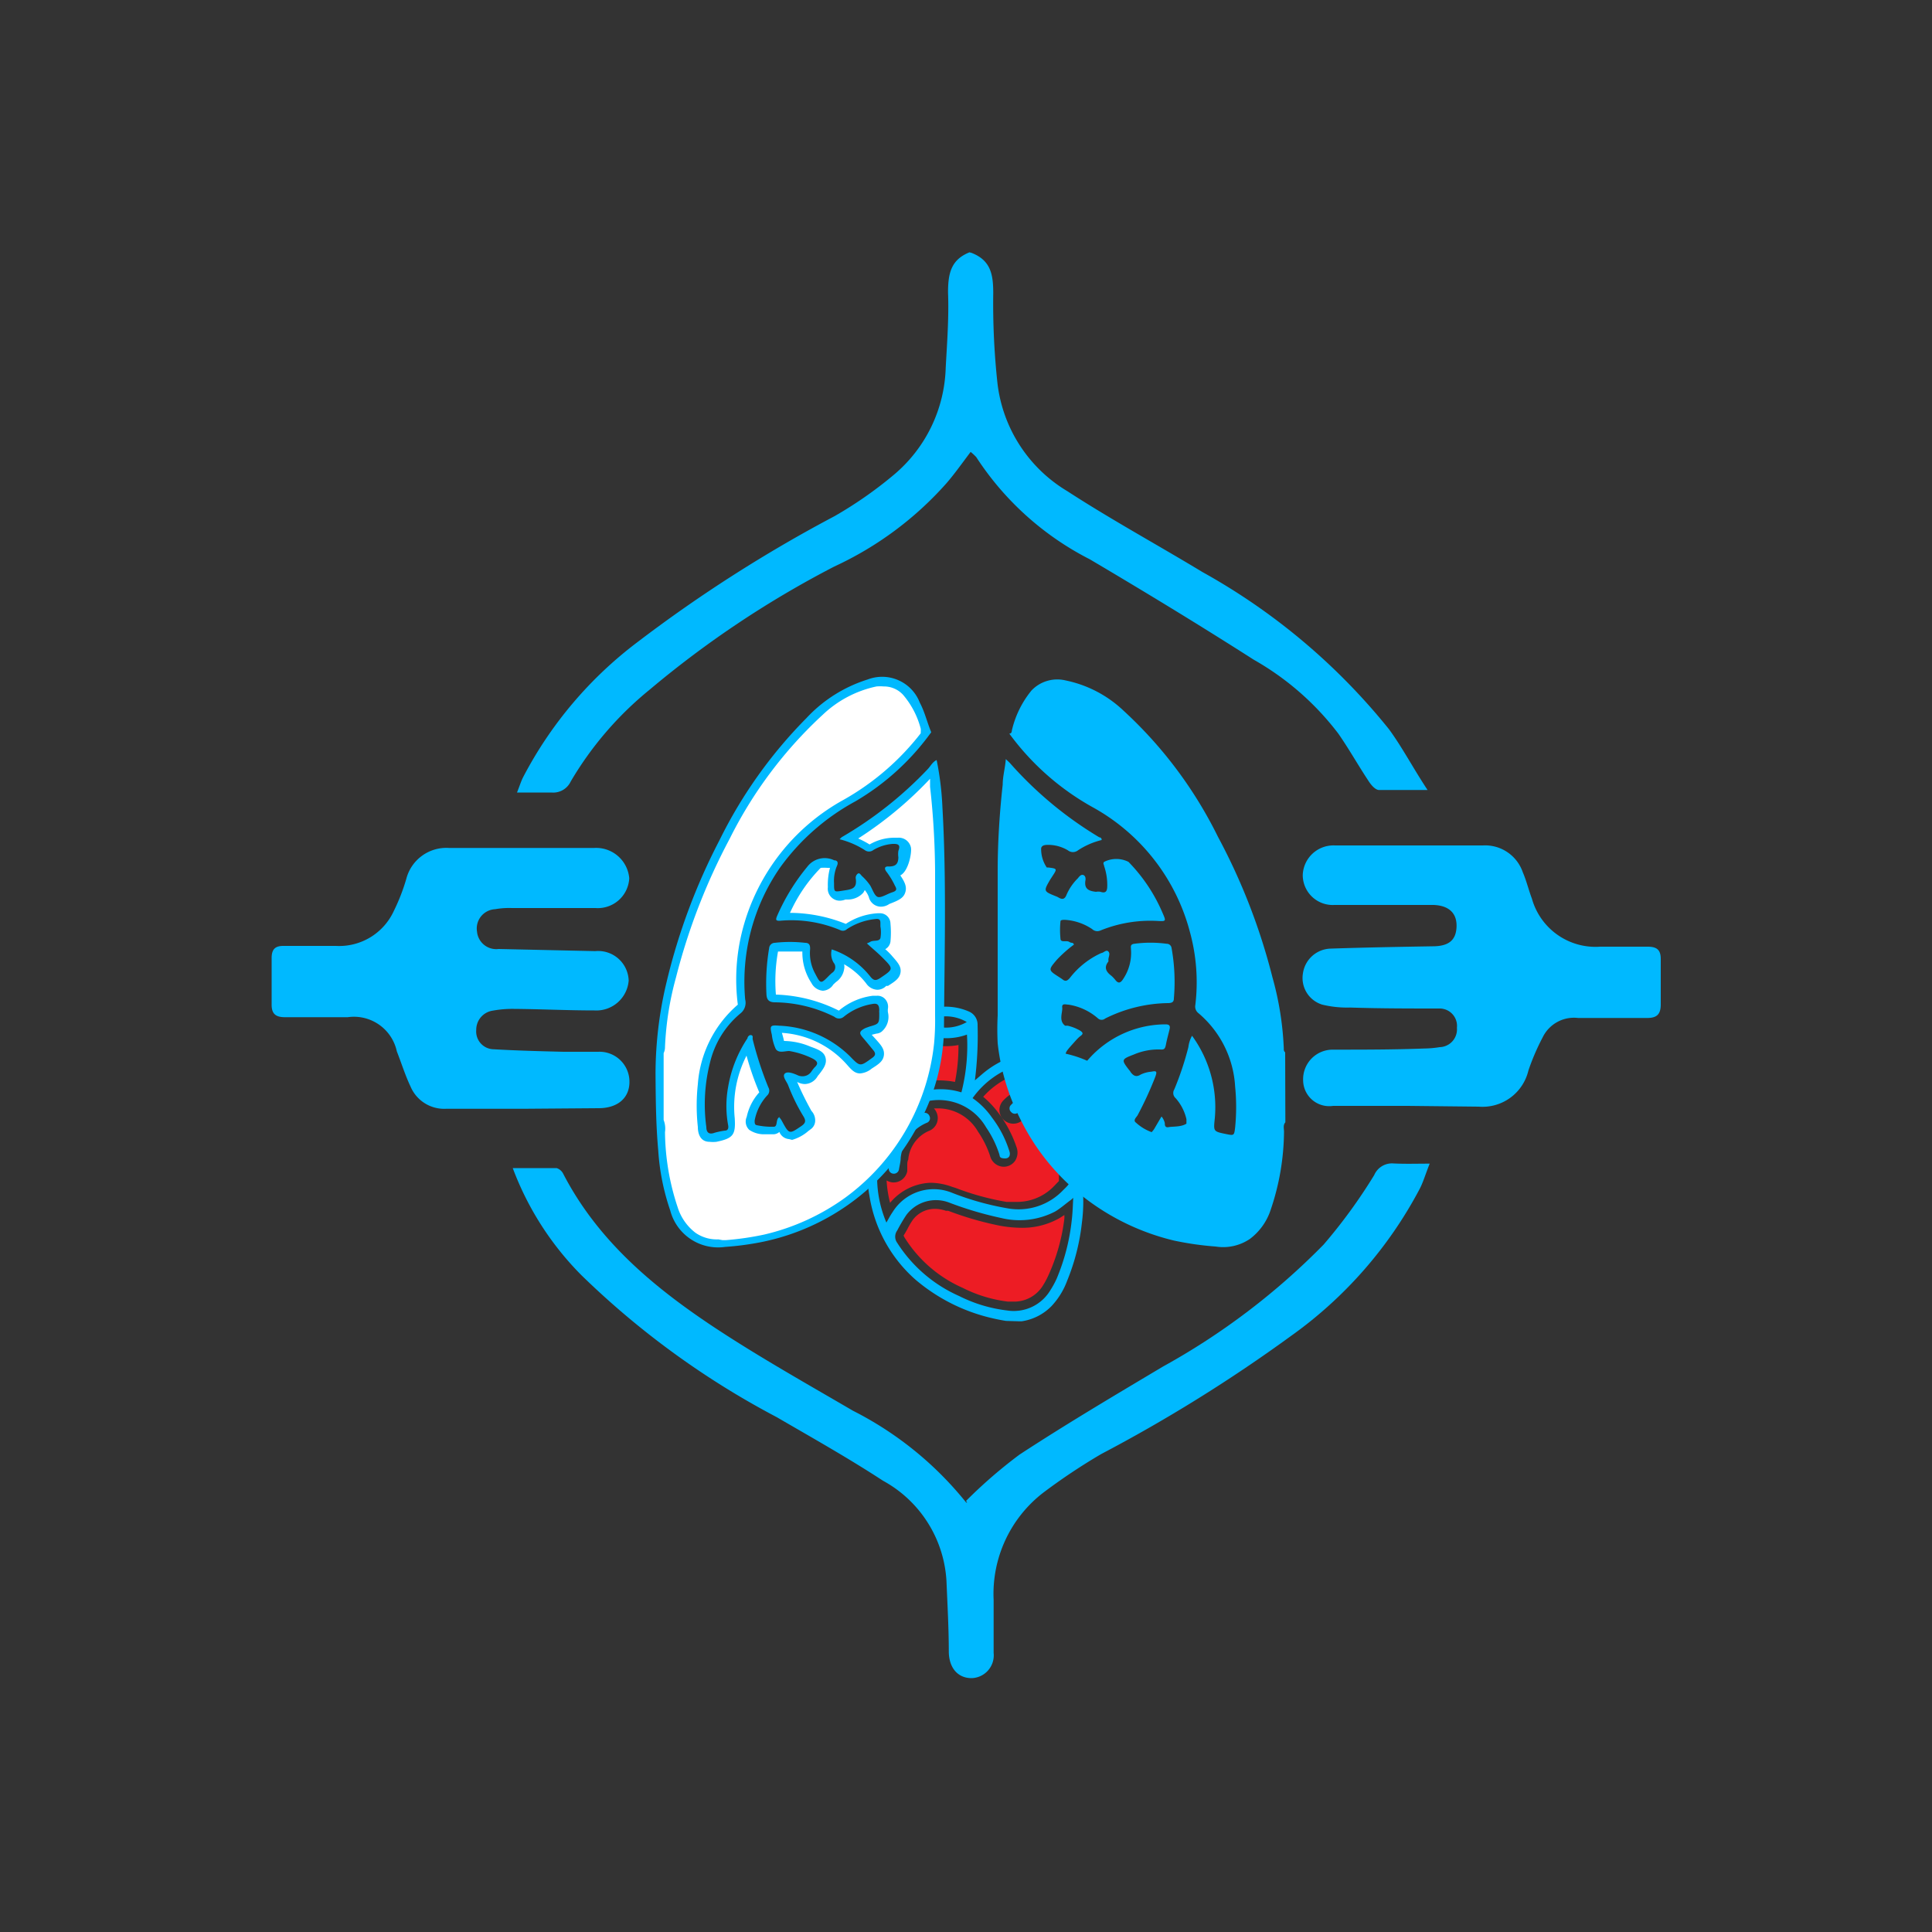 <svg id="Layer_1" data-name="Layer 1" xmlns="http://www.w3.org/2000/svg" viewBox="0 0 100 100"><rect x="0" y="0" width="100" height="100" fill="#333333" stroke="none"/><defs><style>.cls-1{fill:#00b9ff;}.cls-2{fill:#ed1c24;}.cls-3{fill:#fff;}</style></defs><title>Thorasic surgery</title><path class="cls-1" d="M52.07,68.37A10.4,10.4,0,0,1,51,68.14a9.36,9.36,0,0,1-3.62-1.91A7.29,7.29,0,0,1,45,61.88a5.53,5.53,0,0,1,.27-3,4.73,4.73,0,0,0,.28-1.28,2.61,2.61,0,0,1,1.09-1.88,1.69,1.69,0,0,0,.69-1.28,12.9,12.9,0,0,0,0-1.39.71.71,0,0,1,.41-.69,3,3,0,0,1,2.42,0,.74.74,0,0,1,.44.71,18.32,18.32,0,0,1-.14,2.85l.35-.3a4.92,4.92,0,0,1,3.48-1.2,5.65,5.65,0,0,1,2.41.7.74.74,0,0,1,.36.59,1.74,1.74,0,0,1-.46,1.41.81.81,0,0,1-.91.25,4.53,4.53,0,0,0-1.5-.24H54c.19.16.38.31.54.47a4.76,4.76,0,0,1,1.13,2A8.56,8.56,0,0,1,56,63.28a11.14,11.14,0,0,1-.76,3,3.9,3.9,0,0,1-.82,1.33,2.71,2.71,0,0,1-1.54.78l-.12,0ZM50.34,56.84a3.92,3.92,0,0,1,1,1,5.6,5.6,0,0,1,.9,1.73c.08.22,0,.41-.26.39s-.22-.1-.26-.23a5.37,5.37,0,0,0-.68-1.38,2.83,2.83,0,0,0-3.8-1.07,3.11,3.11,0,0,0-1.61,2,6,6,0,0,0,.25,4l0,0c.11-.19.2-.37.32-.54a2.5,2.5,0,0,1,3.08-1,14.61,14.61,0,0,0,2.91.81,3.18,3.18,0,0,0,2.83-.94c.41-.4.41-.4.33-1v0a5.67,5.67,0,0,0-1.07-2.51,2,2,0,0,0-.84-.66.56.56,0,0,0-.72.12.25.25,0,0,1-.38,0,.25.25,0,0,1,0-.38,1.76,1.76,0,0,1,.4-.32,2.93,2.93,0,0,1,1.86-.33c.2,0,.41,0,.63.08a1.81,1.81,0,0,1,.5-1.37A4.56,4.56,0,0,0,50.34,56.84ZM55.55,62h0l-.11.1c-.28.2-.54.44-.83.61a4,4,0,0,1-2.76.34,18.31,18.31,0,0,1-2.71-.8,1.91,1.91,0,0,0-2.23.64,8.85,8.85,0,0,0-.47.8.54.54,0,0,0,0,.64,7.31,7.31,0,0,0,3.2,2.75,7.48,7.48,0,0,0,2.49.75,2.21,2.21,0,0,0,2.25-1.07,4.51,4.51,0,0,0,.31-.57,10.73,10.73,0,0,0,.78-3C55.52,62.78,55.53,62.39,55.55,62Zm-5.79-5.45a9.78,9.78,0,0,0,.29-3,3.12,3.12,0,0,1-2.13,0c0,.38,0,.75-.1,1.12A2,2,0,0,1,47,56.1a2,2,0,0,0-.44.44,2,2,0,0,0-.39.84A3.65,3.65,0,0,1,49.76,56.54Zm-1.87-3.65a2.14,2.14,0,0,0,2.15,0A2.14,2.14,0,0,0,47.89,52.89Zm8.65,3a.34.34,0,0,0,0-.1c0-.08-.07-.16-.11-.25a.9.9,0,0,0-.24.12,1.12,1.12,0,0,0-.33,1c0,.21.13.25.29.11A1.2,1.2,0,0,0,56.54,55.88Z"/><path class="cls-2" d="M46.07,62.26a6.06,6.06,0,0,1-.18-1.16.76.76,0,0,0,.3.1h0a.72.72,0,0,0,.77-.58c0-.1,0-.2,0-.3s0-.2.05-.3a1.78,1.78,0,0,1,1.06-1.48.71.71,0,0,0,.41-.95.74.74,0,0,0-.14-.22h.28a2.39,2.39,0,0,1,2,1.2,5,5,0,0,1,.63,1.27.74.74,0,0,0,.67.55h0a.72.72,0,0,0,.61-.29.79.79,0,0,0,.09-.71,6.23,6.23,0,0,0-1-1.86,4.78,4.78,0,0,0-.73-.76,4.18,4.18,0,0,1,3.06-1.4,4,4,0,0,1,1,.14,2.16,2.16,0,0,0-.21.62l-.17,0-.48,0a3.19,3.19,0,0,0-1.65.42,2.59,2.59,0,0,0-.48.38.73.73,0,0,0-.23.52.72.72,0,0,0,.22.51.72.72,0,0,0,1,0l.07,0,.14,0a1.61,1.61,0,0,1,.65.52,5.25,5.25,0,0,1,1,2.32c0,.13,0,.29,0,.33l-.23.24a2.66,2.66,0,0,1-2,.84l-.48,0a13.75,13.75,0,0,1-2.63-.72l-.19-.06a3.31,3.31,0,0,0-1.13-.21A2.86,2.86,0,0,0,46.07,62.26Z"/><path class="cls-2" d="M52.41,67.37h-.25a7.1,7.1,0,0,1-2.33-.71,6.75,6.75,0,0,1-3-2.59.49.49,0,0,1-.06-.12c.09-.14.15-.25.21-.36a3.91,3.91,0,0,1,.26-.44,1.42,1.42,0,0,1,1.14-.58,1.73,1.73,0,0,1,.58.1l.12,0a16.63,16.63,0,0,0,2.66.77,6.4,6.4,0,0,0,1.1.11,3.89,3.89,0,0,0,2-.5l.25-.16a1.36,1.36,0,0,1,0,.2A10,10,0,0,1,54.27,66a4.11,4.11,0,0,1-.27.51A1.75,1.75,0,0,1,52.41,67.37Z"/><path class="cls-2" d="M47.72,56a2.76,2.76,0,0,0,.55-1.29,6.2,6.2,0,0,0,.06-.62,3.44,3.44,0,0,0,1.28,0A9.52,9.52,0,0,1,49.43,56a4.63,4.63,0,0,0-.81-.08A3.82,3.82,0,0,0,47.72,56Z"/><path class="cls-1" d="M46,60.38a3.57,3.57,0,0,1,.9-2.21,2.12,2.12,0,0,1,.86-.55.26.26,0,0,1,.35.15.25.25,0,0,1-.15.35,2.23,2.23,0,0,0-1.34,1.8c0,.2-.06.41-.09.61a.27.27,0,0,1-.29.22.26.26,0,0,1-.24-.27A.34.34,0,0,1,46,60.38Z"/><path class="cls-1" d="M50.29,13.09c1,.39,1.12,1.13,1.12,2.09a38.42,38.42,0,0,0,.22,4.67,7.52,7.52,0,0,0,3.61,5.57c2.28,1.48,4.67,2.78,7,4.19a32.82,32.82,0,0,1,9.65,8.13c.69.94,1.24,2,2,3.15-1,0-1.76,0-2.51,0-.2,0-.43-.28-.56-.49-.53-.8-1-1.64-1.55-2.43a14.43,14.43,0,0,0-4.37-3.82c-2.8-1.79-5.63-3.51-8.49-5.2a15.29,15.29,0,0,1-5.88-5.29,2.73,2.73,0,0,0-.29-.27C49.78,24,49.42,24.51,49,25a17.62,17.62,0,0,1-5.81,4.32,51.74,51.74,0,0,0-9.58,6.39,17.63,17.63,0,0,0-4.07,4.74,1,1,0,0,1-1,.57c-.55,0-1.1,0-1.78,0,.13-.32.2-.56.31-.78a20.79,20.79,0,0,1,5.92-7,73.5,73.5,0,0,1,10.2-6.52,21.07,21.07,0,0,0,3.07-2.14,7.51,7.51,0,0,0,2.69-5.55c.07-1.29.17-2.59.12-3.89,0-1,.16-1.7,1.11-2.08Z"/><path class="cls-1" d="M74,60.23c-.22.55-.35,1-.53,1.33a21.88,21.88,0,0,1-6.65,7.59A79.61,79.61,0,0,1,57,75.26a31.24,31.24,0,0,0-3,2,6.61,6.61,0,0,0-2.57,5.55c0,.91,0,1.83,0,2.74a1.18,1.18,0,0,1-1.14,1.31c-.7,0-1.16-.51-1.18-1.34,0-1.22-.07-2.45-.12-3.67a6.32,6.32,0,0,0-3.29-5.21c-1.79-1.17-3.66-2.22-5.5-3.29A43.47,43.47,0,0,1,30.09,66a15.61,15.61,0,0,1-3.55-5.54c.81,0,1.54,0,2.27,0a.58.58,0,0,1,.35.31c1.78,3.43,4.63,5.82,7.76,7.9,2.34,1.55,4.8,2.93,7.23,4.35A17.85,17.85,0,0,1,50,77.76s.12.07,0-.07a25.07,25.07,0,0,1,2.77-2.4c2.43-1.59,4.93-3.07,7.43-4.56a36,36,0,0,0,8.31-6.31,27.61,27.61,0,0,0,2.62-3.6,1,1,0,0,1,1-.6C72.74,60.25,73.29,60.23,74,60.23Z"/><path class="cls-1" d="M66.53,58.09c-.14.16-.06.35-.07.53a12.82,12.82,0,0,1-.69,4,3.08,3.08,0,0,1-1.08,1.51,2.47,2.47,0,0,1-1.77.39,15.83,15.83,0,0,1-2.16-.31,12.22,12.22,0,0,1-4.34-2,11.62,11.62,0,0,1-3.64-4.35A11.36,11.36,0,0,1,51.64,54a14,14,0,0,1,0-1.44c0-2.5,0-5,0-7.5,0-1.49.1-3,.26-4.45,0-.44.13-.87.16-1.32l.2.19a19.59,19.59,0,0,0,4.64,3.86s.13,0,.12.14a3.9,3.9,0,0,0-1.22.53.42.42,0,0,1-.53,0,2,2,0,0,0-1-.28c-.14,0-.34,0-.38.17a1.68,1.68,0,0,0,.29,1h.07c.48.06.48.06.21.47l-.11.17c-.34.59-.34.59.3.85a.75.75,0,0,1,.13.06c.2.12.33.11.43-.15a2.69,2.69,0,0,1,.58-.84c.07-.09.16-.21.28-.17s.13.19.11.29c-.07.45.2.54.55.58a.59.59,0,0,1,.23,0c.24.08.34,0,.35-.25a3,3,0,0,0-.16-1.08c0-.07-.08-.14,0-.22a1.4,1.4,0,0,1,1.26,0,8.6,8.6,0,0,1,1.78,2.68c.17.39.16.4-.25.38a6.83,6.83,0,0,0-3,.5.39.39,0,0,1-.41-.08,2.83,2.83,0,0,0-1.41-.48c-.09,0-.23,0-.23.08a4.41,4.41,0,0,0,0,.89c0,.23.31.08.45.17s.18,0,.25.14a6.62,6.62,0,0,0-.89.79c-.45.53-.45.53.13.9l.15.1c.17.15.28.08.41-.08A4.31,4.31,0,0,1,57,49.33c.11,0,.26-.2.37-.08s0,.28,0,.43a.32.32,0,0,1,0,.09c-.25.31-.11.54.16.74a1.84,1.84,0,0,1,.19.2c.18.24.3.15.43-.06a2.41,2.41,0,0,0,.39-1.5c0-.13-.06-.27.17-.3a6.3,6.3,0,0,1,1.68,0,.25.25,0,0,1,.25.22,9.85,9.85,0,0,1,.12,2.6c0,.2-.1.24-.28.25a7.49,7.49,0,0,0-3.28.8.28.28,0,0,1-.36,0A3,3,0,0,0,55.3,52c-.12,0-.35-.09-.32.15s-.2.68.15.94c0,0,.09,0,.13,0a2.3,2.3,0,0,1,.67.27c.12.09.15.15,0,.26s-.3.3-.44.45c-.46.52-.45.52.11.89.41.26.4.25.72-.11a5.35,5.35,0,0,1,4-1.83c.19,0,.26.06.22.24s-.14.53-.19.8-.12.27-.32.26a3.24,3.24,0,0,0-1.34.26c-.65.25-.66.27-.25.8a.44.44,0,0,1,.08.11c.14.19.29.28.52.13a1.55,1.55,0,0,1,.56-.15c.28-.06.29,0,.2.26a18.36,18.36,0,0,1-.92,2c-.07.11-.25.26-.08.38a2.41,2.41,0,0,0,.81.49s.1-.11.14-.18.24-.41.37-.63a.83.83,0,0,1,.17.34c0,.09,0,.25.2.21s.65,0,.92-.18c0,0,0-.15,0-.23a2.47,2.47,0,0,0-.56-1.09.35.35,0,0,1-.07-.45,15.62,15.62,0,0,0,.73-2.19,1.62,1.62,0,0,1,.19-.59,6.28,6.28,0,0,1,1.18,4.25c-.07.7-.1.7.59.84.4.08.41.08.46-.34a10.73,10.73,0,0,0,0-2.12,5.37,5.37,0,0,0-1.9-3.8.43.43,0,0,1-.16-.42,9.83,9.83,0,0,0-.28-3.78,10.38,10.38,0,0,0-5-6.44,13.44,13.44,0,0,1-4.35-3.83c.15,0,.12-.14.15-.23a5.07,5.07,0,0,1,1-2,1.84,1.84,0,0,1,1.77-.52,6.15,6.15,0,0,1,3,1.57,22.12,22.12,0,0,1,4.88,6.52,31.84,31.84,0,0,1,2.82,7.27,16,16,0,0,1,.59,3.71.2.2,0,0,0,.07.18Z"/><path class="cls-1" d="M48.86,53.33a10.66,10.66,0,0,1-1.39,5,11.69,11.69,0,0,1-2.22,2.92,11.84,11.84,0,0,1-6.16,3.1c-.52.09-1,.15-1.56.19a2.56,2.56,0,0,1-2.84-1.89,11.84,11.84,0,0,1-.62-3.11c-.12-1.32-.13-2.63-.14-3.95a20.38,20.38,0,0,1,.58-4.79,31.88,31.88,0,0,1,2.73-7.31,24.1,24.1,0,0,1,4.5-6.32,7.3,7.3,0,0,1,3.17-2,2.09,2.09,0,0,1,2.7,1.2c.26.49.37,1,.59,1.53a12.8,12.8,0,0,1-3.93,3.58,11.63,11.63,0,0,0-3.89,3.42,10.37,10.37,0,0,0-1.81,6.83.7.7,0,0,1-.24.72A4.72,4.72,0,0,0,36.75,55a8.74,8.74,0,0,0-.19,3.34c0,.25.12.41.43.29a4.13,4.13,0,0,1,.53-.11c.14,0,.2-.1.17-.27a5.49,5.49,0,0,1,0-2,6.49,6.49,0,0,1,1-2.51c0-.07.09-.19.2-.16s.05.15.07.22a18.41,18.41,0,0,0,.81,2.48.34.34,0,0,1-.06.42A2.62,2.62,0,0,0,39.06,58c0,.12,0,.22.11.24a3.75,3.75,0,0,0,.88.08c.2,0,.11-.33.24-.46s0,0,.07,0a.91.91,0,0,1,.11.16c.38.7.38.69,1,.27.22-.15.26-.27.12-.5a9.85,9.85,0,0,1-.8-1.63c-.08-.19-.31-.45-.17-.59s.48,0,.68.09.52.07.7-.2a1.84,1.84,0,0,1,.17-.22c.22-.2.12-.32-.09-.44a4.33,4.33,0,0,0-1.23-.4c-.24,0-.55.13-.7-.11a2.46,2.46,0,0,1-.2-.73c-.11-.47-.09-.51.38-.47A5.53,5.53,0,0,1,44,54.68c.52.54.52.53,1.14.08.16-.11.21-.22.07-.39s-.35-.43-.53-.64-.27-.33.12-.52l.19-.07c.52-.15.52-.15.52-.71a.65.65,0,0,1,0-.14c0-.32-.13-.37-.38-.32a3.14,3.14,0,0,0-1.46.66.37.37,0,0,1-.48,0,7,7,0,0,0-3.07-.75c-.35,0-.44-.16-.45-.44a11,11,0,0,1,.14-2.36.3.3,0,0,1,.29-.28,6.87,6.87,0,0,1,1.57,0c.23,0,.27.14.26.34a2.21,2.21,0,0,0,.25,1.23c.3.57.29.58.75.11l.13-.12a.35.35,0,0,0,.09-.53.91.91,0,0,1-.1-.69,4.26,4.26,0,0,1,2,1.41c.17.21.28.22.5.08.71-.48.72-.47.1-1.09-.24-.24-.51-.46-.78-.71a1.44,1.44,0,0,0,.16-.07c.16-.12.46,0,.54-.2a1.78,1.78,0,0,0,0-.61v-.17c0-.18-.06-.23-.25-.21a3.25,3.25,0,0,0-1.48.52.31.31,0,0,1-.31.07,6.53,6.53,0,0,0-3.18-.5c-.2,0-.2-.06-.14-.22a10.61,10.61,0,0,1,1.57-2.57,1.13,1.13,0,0,1,1.4-.34c.17,0,.22.12.14.29a2,2,0,0,0-.15.9c0,.47,0,.45.46.38s.75-.1.66-.65a.27.27,0,0,1,.11-.23c.09-.06.15.06.21.12a2.85,2.85,0,0,1,.43.49c.13.22.23.56.41.6s.47-.16.72-.24.26-.16.15-.35a4,4,0,0,0-.43-.71c-.14-.18-.1-.3.11-.28.38,0,.49-.15.5-.47a1.21,1.21,0,0,1,0-.34c.12-.31,0-.37-.3-.36A2.29,2.29,0,0,0,45.2,44a.36.36,0,0,1-.44,0,4.45,4.45,0,0,0-1.3-.56,1.11,1.11,0,0,1,.11-.11A19.86,19.86,0,0,0,48,39.83c.16-.16.26-.39.48-.49a15.47,15.47,0,0,1,.3,2.45C49,45.63,48.88,49.48,48.86,53.33Z"/><path class="cls-3" d="M37.18,64.15A1.94,1.94,0,0,1,36,63.81a2.66,2.66,0,0,1-.92-1.31,12.62,12.62,0,0,1-.66-3.9,1.25,1.25,0,0,0-.07-.63V54.51a.7.7,0,0,0,.07-.32,16,16,0,0,1,.57-3.6,32.06,32.06,0,0,1,2.78-7.18A22.17,22.17,0,0,1,42.58,37a5.76,5.76,0,0,1,2.79-1.47,2.31,2.31,0,0,1,.37,0,1.34,1.34,0,0,1,1,.43,4.4,4.4,0,0,1,.92,1.77l0,.12a.3.3,0,0,0,0,.1,13.33,13.33,0,0,1-4,3.45,10.77,10.77,0,0,0-5.22,6.7A10.24,10.24,0,0,0,38.19,52a6,6,0,0,0-2.07,4.12,10.28,10.28,0,0,0,0,2.21c0,.27.08.77.61.77a1.63,1.63,0,0,0,.35,0c.88-.18,1-.37.95-1.22a5.81,5.81,0,0,1,.61-3.24,14.8,14.8,0,0,0,.66,1.9,2.74,2.74,0,0,0-.65,1.27.59.59,0,0,0,.13.67,1.36,1.36,0,0,0,.81.23l.26,0,.16,0a.48.48,0,0,0,.33-.12.59.59,0,0,0,.5.37L41,59a2.2,2.2,0,0,0,.84-.46l.12-.09a.55.55,0,0,0,.23-.38A.72.72,0,0,0,42,57.5a16.09,16.09,0,0,1-.74-1.5.86.86,0,0,0,.4.11.78.78,0,0,0,.65-.39s.06-.09.07-.09c.24-.31.43-.56.35-.88s-.38-.43-.79-.58a3.62,3.62,0,0,0-1.36-.29h0a4.26,4.26,0,0,0-.11-.42,4.89,4.89,0,0,1,3.38,1.66c.22.25.39.44.67.44a1.07,1.07,0,0,0,.6-.25c.36-.23.59-.38.63-.69s-.14-.52-.43-.84l-.2-.22.24-.06h0a.5.5,0,0,0,.27-.1,1,1,0,0,0,.33-1,.72.72,0,0,1,0-.2.59.59,0,0,0-.13-.47.53.53,0,0,0-.43-.19l-.22,0a3.37,3.37,0,0,0-1.76.77,7.78,7.78,0,0,0-3.26-.83,8.66,8.66,0,0,1,.11-2.23c.21,0,.42,0,.64,0s.41,0,.62,0A2.87,2.87,0,0,0,42,50.88a.73.73,0,0,0,.59.4.67.67,0,0,0,.54-.32l.14-.13a1,1,0,0,0,.42-.66.57.57,0,0,0,0-.26,3.84,3.84,0,0,1,1.15,1,.73.73,0,0,0,.57.32.64.64,0,0,0,.46-.2l.09,0c.36-.23.6-.38.65-.69s-.14-.52-.43-.85a3.06,3.06,0,0,0-.36-.36.53.53,0,0,0,.27-.39,5,5,0,0,0,0-.94.54.54,0,0,0-.56-.53h-.1a3.37,3.37,0,0,0-1.65.55A7.84,7.84,0,0,0,41,47.25h-.11a8,8,0,0,1,1.59-2.33h0a2.29,2.29,0,0,1,.35,0h.13a3.43,3.43,0,0,0-.11,1,.62.62,0,0,0,.61.7.89.89,0,0,0,.3-.06l.13,0a1.08,1.08,0,0,0,.79-.35,1,1,0,0,0,.08-.14,1.21,1.21,0,0,1,.21.36.65.65,0,0,0,.63.5.76.76,0,0,0,.43-.14c.46-.18.72-.29.82-.58s0-.53-.25-.9l0,0c.42-.21.6-1.16.55-1.44a.64.64,0,0,0-.67-.51H46.3a2.54,2.54,0,0,0-1.29.35,4.75,4.75,0,0,0-.59-.31,19.65,19.65,0,0,0,3.72-3.09c0,.14,0,.27,0,.41a41.63,41.63,0,0,1,.26,4.4c0,2,0,4,0,6v1.48a12.82,12.82,0,0,1-.05,1.39,11.37,11.37,0,0,1-4.6,8,11.7,11.7,0,0,1-4.19,1.91,15,15,0,0,1-2,.29l-.16,0Z"/><path class="cls-1" d="M27.09,57.39h-4a1.89,1.89,0,0,1-1.84-1.15c-.28-.59-.47-1.21-.71-1.82A2.27,2.27,0,0,0,18,52.65c-1.09,0-2.17,0-3.25,0-.49,0-.7-.18-.69-.68,0-.79,0-1.59,0-2.38,0-.47.19-.64.65-.63.89,0,1.78,0,2.67,0a3.11,3.11,0,0,0,3-1.8,10.15,10.15,0,0,0,.65-1.67,2.14,2.14,0,0,1,2.21-1.6h7.51a1.72,1.72,0,0,1,1.82,1.57A1.63,1.63,0,0,1,30.82,47c-1.44,0-2.89,0-4.33,0a4.1,4.1,0,0,0-.86.06,1,1,0,0,0-.94,1.16,1,1,0,0,0,1.12.9l5,.11a1.58,1.58,0,0,1,1.73,1.53,1.68,1.68,0,0,1-1.77,1.54c-1.39,0-2.79-.07-4.18-.08a5.63,5.63,0,0,0-1.08.09,1,1,0,0,0-.86,1,.92.92,0,0,0,.91,1c1.2.07,2.4.1,3.6.13.6,0,1.2,0,1.8,0A1.55,1.55,0,0,1,32.58,56c0,.84-.62,1.36-1.6,1.36Z"/><path class="cls-1" d="M72.86,57.24H69a1.35,1.35,0,0,1-1.55-1.32,1.53,1.53,0,0,1,1.52-1.59c1.59,0,3.17,0,4.76-.06a5.27,5.27,0,0,0,.79-.07.92.92,0,0,0,.89-1,.9.9,0,0,0-.9-1c-1.54,0-3.08,0-4.62-.05A5.49,5.49,0,0,1,68.44,52a1.44,1.44,0,0,1-1-1.62,1.49,1.49,0,0,1,1.44-1.28c1.76-.06,3.51-.09,5.27-.12.83,0,1.21-.31,1.24-1s-.37-1.11-1.19-1.14c-1.47,0-2.94,0-4.41,0-.24,0-.48,0-.72,0a1.55,1.55,0,0,1-1.64-1.54,1.59,1.59,0,0,1,1.67-1.54c1.06,0,2.12,0,3.18,0,1.49,0,3,0,4.47,0a2.06,2.06,0,0,1,2.07,1.39c.19.44.3.91.47,1.36A3.42,3.42,0,0,0,82.83,49c.82,0,1.64,0,2.45,0,.51,0,.69.19.68.68,0,.77,0,1.54,0,2.31,0,.55-.24.71-.75.7-1.18,0-2.36,0-3.53,0a1.8,1.8,0,0,0-1.83,1,11.89,11.89,0,0,0-.74,1.72,2.44,2.44,0,0,1-2.57,1.87Z"/></svg>